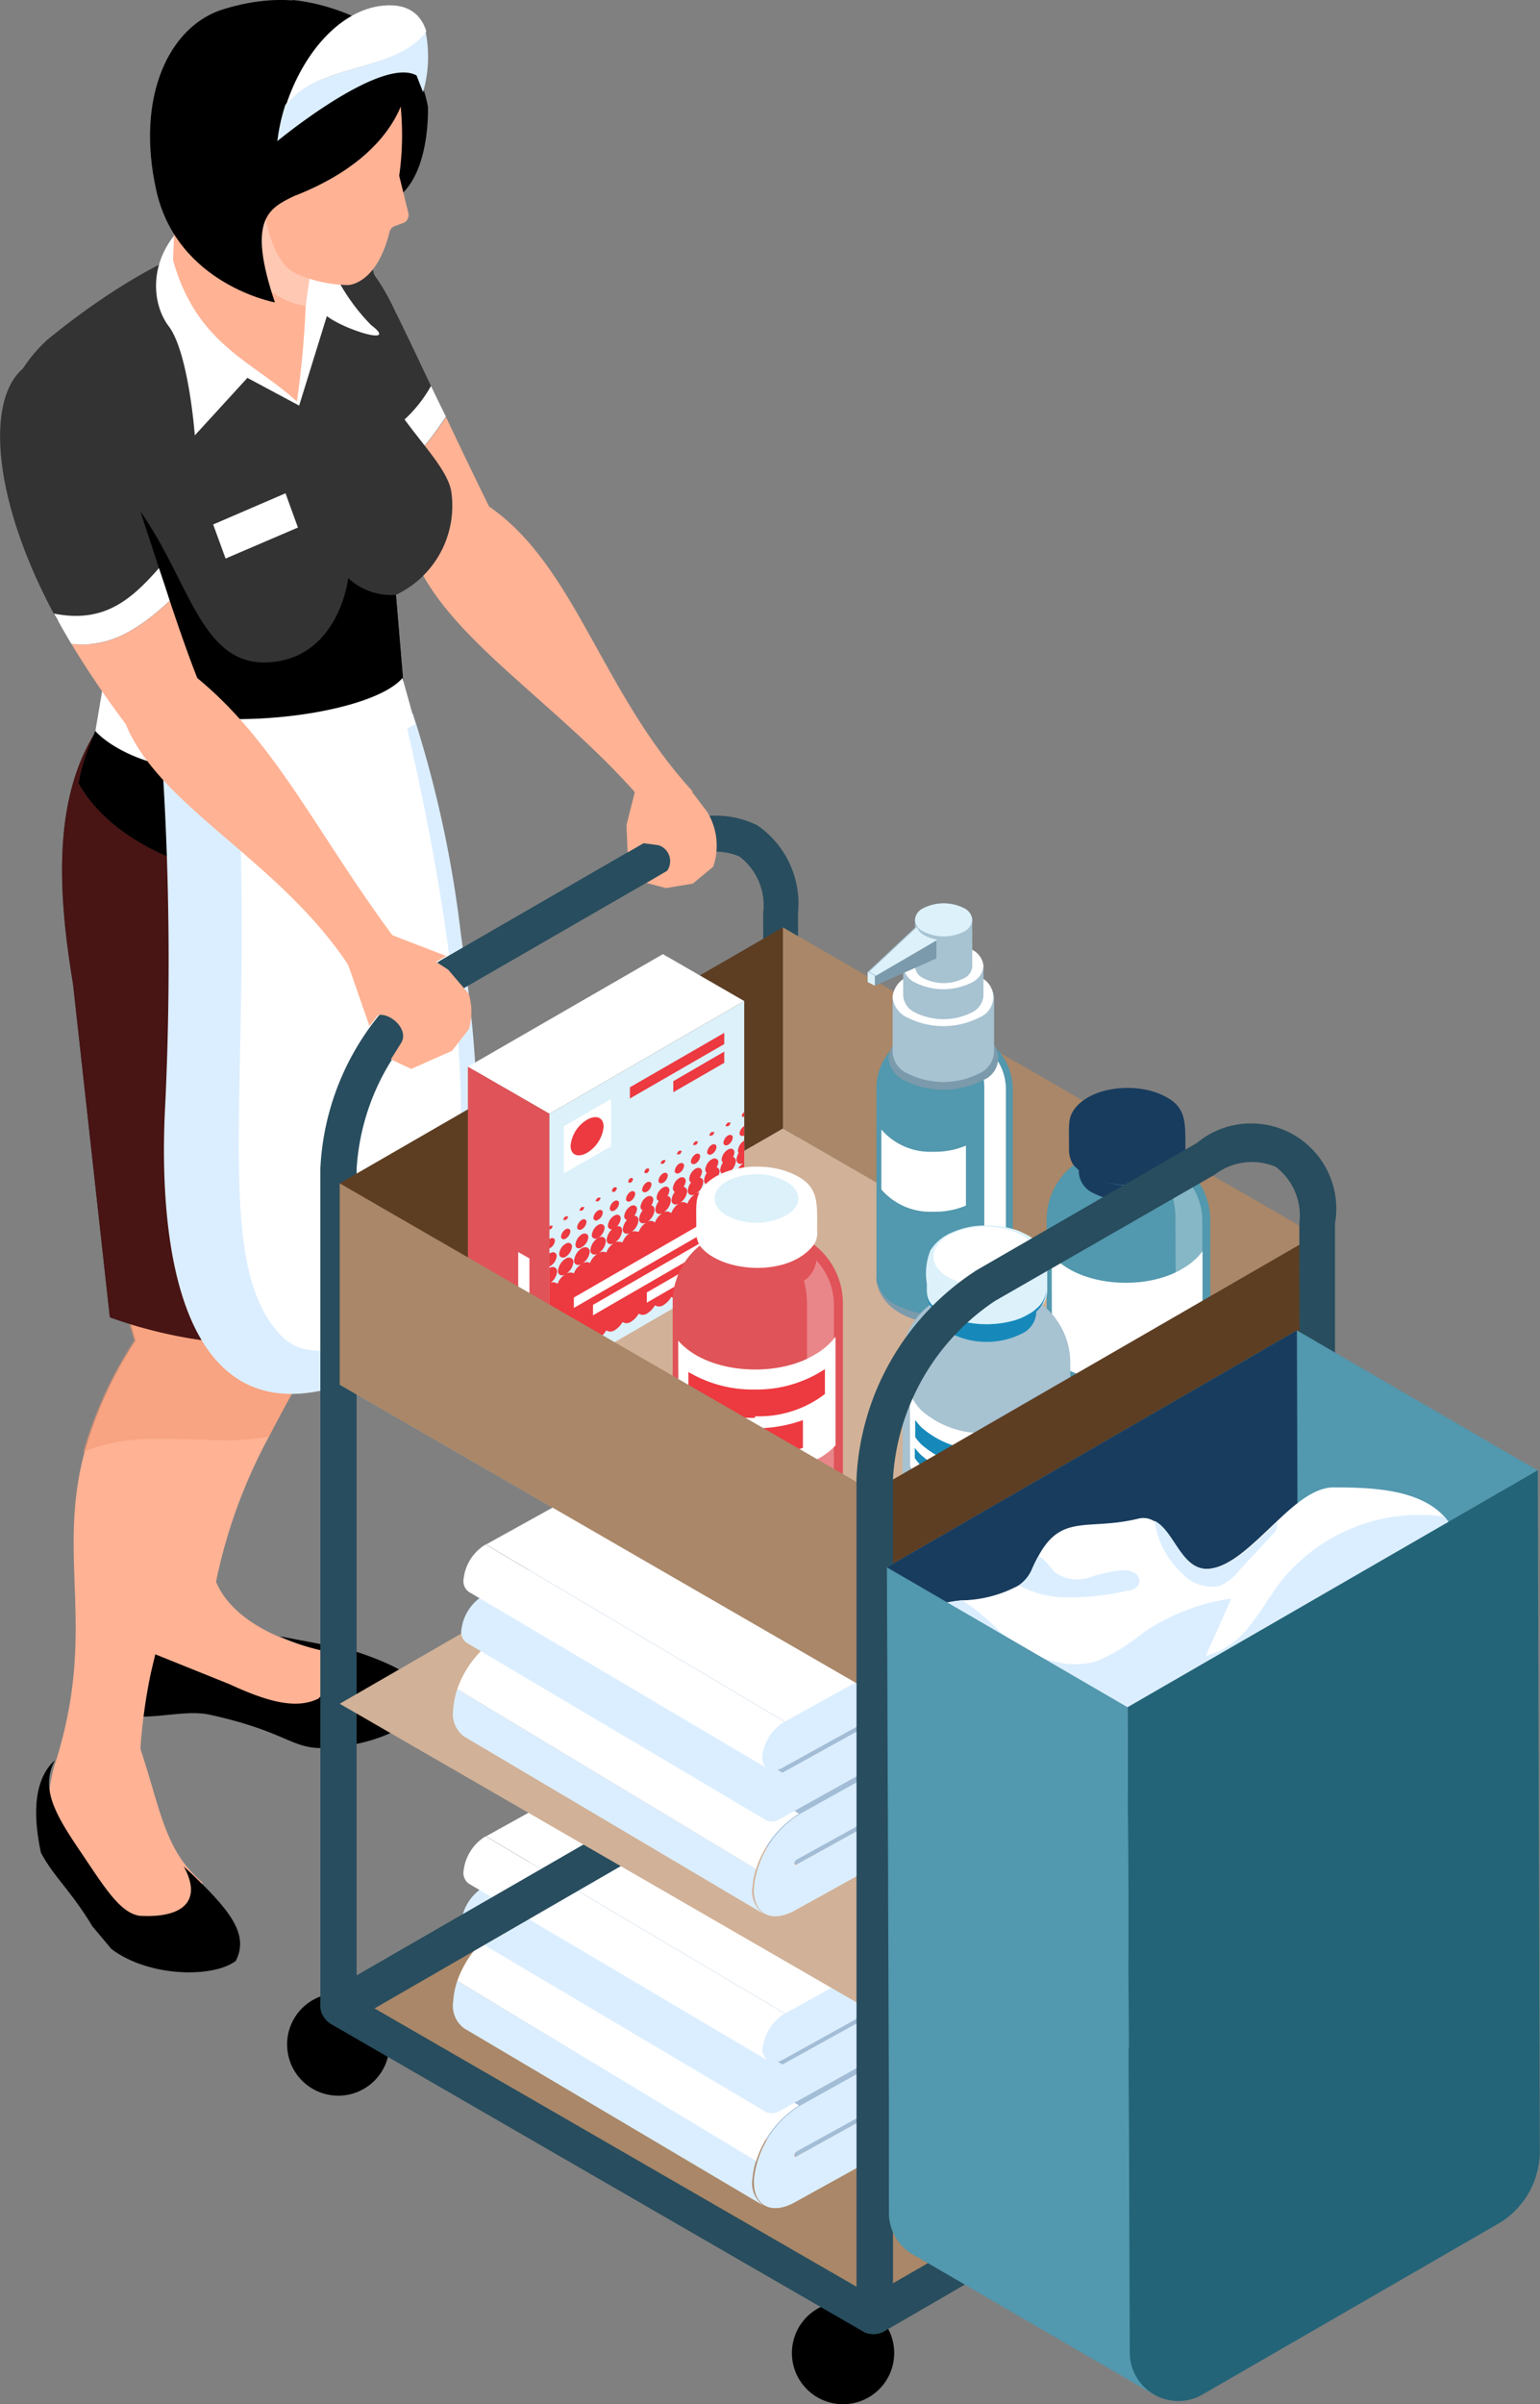 <svg xmlns="http://www.w3.org/2000/svg" xmlns:xlink="http://www.w3.org/1999/xlink" viewBox="0 0 75.57 117.89"><rect x="0" y="0" width="75.57" height="117.89" fill="#808080" stroke="none"/><defs><style>.cls-1{fill:#dcf1fa;}.cls-2{isolation:isolate;}.cls-3{fill:#333;}.cls-19,.cls-24,.cls-4{fill:#fff;}.cls-5{fill:#ffb294;}.cls-6{fill:#f2946f;}.cls-6,.cls-7,.cls-8{mix-blend-mode:multiply;}.cls-6,.cls-7{opacity:0.5;}.cls-7{fill:#912828;}.cls-8{fill:#ffc8b3;}.cls-9{fill:#dbeeff;}.cls-10{fill:#a98768;}.cls-11{fill:#a3bdd6;}.cls-12{fill:#284d5e;}.cls-13{fill:#5d3e23;}.cls-14{fill:#d1b197;}.cls-15{fill:#e05358;}.cls-16{clip-path:url(#clip-path);}.cls-17{fill:#ed3940;}.cls-18{fill:#5298ae;}.cls-19,.cls-24{mix-blend-mode:screen;}.cls-20{fill:#7b9aab;}.cls-21{fill:#1689ba;}.cls-22{fill:#666;}.cls-23{fill:#a7c2d1;}.cls-24{opacity:0.3;}.cls-25{fill:#183c5e;}.cls-26{fill:#236478;}</style><clipPath id="clip-path"><polygon class="cls-1" points="26.96 67.67 36.52 62.14 36.52 49.09 26.96 54.62 26.96 67.67"/></clipPath></defs><g class="cls-2"><g id="Слой_2" data-name="Слой 2"><g id="Layer_1" data-name="Layer 1"><path class="cls-3" d="M21.15,18.93c-.66-1.39-1.27-2.69-1.8-3.75-1.58-3.46-5-5.78-6.43-3.22-1.25,1.53-.13,5.41,3.22,10.33A6.67,6.67,0,0,0,21.15,18.93Z"/><path class="cls-4" d="M21.15,18.93a6.67,6.67,0,0,1-5,3.36l.8,1.14c2.51.4,3.76-1.26,4.93-3Q21.51,19.68,21.15,18.93Z"/><path class="cls-5" d="M24,24.84c-.7-1.42-1.42-2.92-2.11-4.38-1.17,1.71-2.42,3.37-4.93,3,1,1.43,2.26,2.93,3.66,4.49,2,3.92,7.55,7.11,11.47,12,.68-.74.55-.69,1.9-1.14C29.51,33.94,28.23,27.75,24,24.84Z"/><path class="cls-5" d="M13.2,70.45a25.82,25.82,0,0,0-2.6,7.12c.72,1.7,2.78,2.82,5.21,3.37,1.49.4,1.26,1.54.88,2.76L13,84,9.39,82l-2.12.12-1.36.08c-1.23-1.35-.7-2.84.41-4.38.84-1.61.9-4.23,1.1-7.21a25.27,25.27,0,0,1,2.23-9.81,11.4,11.4,0,0,1,.6-1.08l4-.2,5-.26c-.7,1.46-1.42,2.83-2.15,4.14C15.73,65.91,14.35,68.2,13.2,70.45Z"/><path d="M6,78.26a4.28,4.28,0,0,0-1.06,5.09c1.23,1.57,3.65.36,5.36.74,3.93.86,4,1.76,5.84,1.62,3-.22,4.92-1.6,4.71-2.58-.17-.8-1.51-1.55-3.67-2.23l-3.46-.66a10,10,0,0,0,2.09.7c1.11.65.76,1.41-.19,2.36-1.1.54-2.52.14-4.36-.71L7.31,81A2.29,2.29,0,0,1,6,78.26Z"/><path class="cls-5" d="M16,39.76c.43,4.92-.41,12.91-1.71,19.72-.07.33-.13.66-.2,1-.32,1.62-.67,3.15-1,4.55-.52,1.69-1.26,3.59-2,5.61a70.44,70.44,0,0,0-3.7,11.46,27.25,27.25,0,0,0-.5,3.66c1,3,1.19,5,3.05,6.56l-1,2.76a26.93,26.93,0,0,1-3.58-.87c-.06-.19-2.79-4-2.79-4a7.1,7.1,0,0,1,.19-3.9c2-6.44,0-9.92,1.39-15.11a19.68,19.68,0,0,1,2.5-5.46c-.33-1.11-.6-2.13-.82-3.09C4.38,56.6,5,52.84,3.54,42.8,5.42,36,18.21,37.75,16,39.76Z"/><path class="cls-6" d="M17.13,63.36c-1.4,2.55-2.78,4.84-3.93,7.09a11.91,11.91,0,0,1-2.23.17c-1.07,0-2.15-.07-3.23-.06H7.42a9.18,9.18,0,0,0-3.34.64,19.68,19.68,0,0,1,2.5-5.46c-.33-1.11-.6-2.13-.82-3.09a12,12,0,0,1,3.89-1.9,11.42,11.42,0,0,1,2.08-.41,6.93,6.93,0,0,1,2.32.11,4.07,4.07,0,0,1,1.46.64A4.81,4.81,0,0,1,17.13,63.36Z"/><path d="M2.69,86.32c-1.17,1.06-1,3.06-.68,4.54.63,1.18,1.49,1.88,2.52,3.6l.94,1.12c1.85,1.39,5,1.42,6.1.58.67-1.31-.26-2.51-2.55-4.63.91,1.66,0,2.54-2.16,2.42-1-.14-1.78-1.48-3-3.28S2,87.66,2.69,86.32Z"/><path d="M21.5,59.11c-1.16,3.25-3,5.24-5.44,6.17a10.79,10.79,0,0,1-4.22.63A22.75,22.75,0,0,1,5.39,64.6L3.58,48.23c-.82-4.9-.9-9.32,1.24-12.54a9.11,9.11,0,0,1,.88-1.11l12.62-1.84C21.94,35.32,22.67,48,21.5,59.11Z"/><path class="cls-7" d="M16.06,65.28l-4.22.63A22.75,22.75,0,0,1,5.39,64.6L3.58,48.23c-.82-4.9-.9-9.32,1.24-12.54l14.8,3C17.51,49.23,4.91,56.61,16.06,65.28Z"/><path class="cls-3" d="M19.43,29.17l.64,7.6c-1,9.06-13.3,6.92-16.21,1.64.45-2.65,2-3.62.85-6.17C3.11,28.73,2,25.91,2,25.91c-.36-.9-.69-1.72-.94-2.47-.94-2.74-1-4.65,1.25-6.77,4.3-3.5,8.78-5.83,13.61-5.85,1.94-.67,3,3.27,2.61,6.24-.36,2.67,3.36,5.24,3.62,7.08A4.83,4.83,0,0,1,19.43,29.17Z"/><path class="cls-4" d="M14.68,19.89l-2.54-1.36L9.56,21.35S9.26,17.3,8.28,16s-1-3.84,1.39-5.48,6.05,1,6.05,1a9.73,9.73,0,0,0,2.49,4.42c1.4,1.06-1.28.25-2.17-.44Z"/><path d="M20.07,36.77c-1,9.06-13.3,6.92-16.21,1.64.45-2.65,2-3.62.85-6.17C3.11,28.73,2,25.91,2,25.91c-.36-.9-.69-1.72-.94-2.47.16-1.36.3-2.39.71-2.26,7.9,2.66,6.49,12.19,11.92,11.24,3-.53,3.4-4.07,3.4-4.07a3.08,3.08,0,0,0,2.34.82Z"/><path class="cls-5" d="M15.66,11.18a2,2,0,0,1-.05.26A35.3,35.3,0,0,0,15,15a45.93,45.93,0,0,1-.43,4.69c-2.19-2-4.92-2.78-6.08-6.94l.24-5.79,6.62,3.82Z"/><path class="cls-8" d="M15.61,11.44A35.3,35.3,0,0,0,15,15c-3.24-.44-4.5-5.28-4.47-5.34Z"/><path d="M14.35,0S20.13.42,21,5.24c0,0,.18,4.42-2.45,4.83S14.35,0,14.35,0Z"/><path class="cls-5" d="M12.88,9.54s.18,3.33,1.75,3.92a6.57,6.57,0,0,0,2.44.52s1.41,0,2.05-2.62a.41.41,0,0,1,.24-.27l.42-.15a.42.42,0,0,0,.26-.49l-.45-1.83A14.36,14.36,0,0,0,19.49,4c-.85-2.71-7.4-4.8-9.76-.89s.14,6.56.14,6.56Z"/><path d="M20,3.8s.1,3.61-5.58,5.82c-1.23.6-2.31,1.12-.93,5.21,0,0-4.79-.88-5.82-5.49s.64-8.08,3.3-8.89C17.52-1.56,20,3.8,20,3.8Z"/><polygon class="cls-4" points="14.62 25.87 11.07 27.39 10.46 25.72 14.01 24.19 14.62 25.87"/><path class="cls-9" d="M7.92,36.78a150.3,150.3,0,0,1,.2,17.14C8,56.29,7,72.44,18.17,67.38c7.33-3.31,5-17.45,4.44-21.62A56.23,56.23,0,0,0,20.26,35Z"/><path class="cls-4" d="M13.79,65.49c-3.53-3.65-1.28-12.64-2.15-28.34l8.29-1.64c1.73,7.41,5.65,26.8-1.24,29.91C17.07,66.16,15,66.78,13.79,65.49Z"/><path class="cls-4" d="M4.68,35.85s2.66,3.23,10.7,1.49a15.31,15.31,0,0,0,5-1.83l-.63-2.26c-1.81,2.11-12,3.11-14.67.24Z"/><path class="cls-9" d="M14,5.15a9.46,9.46,0,0,0-.39,1.77s5.07-4.19,6.83-3.22l.32.82a6.31,6.31,0,0,0,.12-3C19.36,3.62,15.6,3.07,14,5.15Z"/><path d="M38.86,115.38a2.51,2.51,0,1,0,2.51-2.5A2.51,2.51,0,0,0,38.86,115.38Z"/><path d="M14.09,100.26a2.51,2.51,0,1,0,2.51-2.51A2.5,2.5,0,0,0,14.09,100.26Z"/><polygon class="cls-10" points="64.57 101.03 38.42 85.93 16.67 98.49 42.82 113.58 64.57 101.03"/><g class="cls-2"><path class="cls-11" d="M35.6,91.17l14.69,8.7a.72.72,0,0,0-.71.07l-14.69-8.7A.72.72,0,0,1,35.6,91.17Z"/><path class="cls-11" d="M35.72,88.67l14.7,8.7a.72.72,0,0,0-.71.07L35,88.74A.72.72,0,0,1,35.72,88.67Z"/><polygon class="cls-11" points="39.09 105.75 24.39 97.05 34.89 91.24 49.58 99.94 39.09 105.75"/><path class="cls-5" d="M39,105.76l-14.7-8.7a.08.08,0,0,0,.08,0l14.69,8.7A.06.06,0,0,1,39,105.76Z"/><polygon class="cls-11" points="39.21 103.25 24.52 94.55 35.01 88.74 49.71 97.44 39.21 103.25"/><path class="cls-4" d="M39.21,103.25l-14.69-8.7a5,5,0,0,0-2.08,2.59L37.1,106A5,5,0,0,1,39.21,103.25Z"/><path class="cls-9" d="M36.93,106.82a3.77,3.77,0,0,1,.17-.85L22.44,97.14a3.9,3.9,0,0,0-.2,1,1.37,1.37,0,0,0,.54,1.33l14.7,8.7A1.35,1.35,0,0,1,36.93,106.82Z"/><path class="cls-9" d="M49.71,97.44c.56-.31,1-.06,1,.56a2.27,2.27,0,0,1-1.08,1.69L39.1,105.5a.25.25,0,0,0-.12.19c0,.07,0,.09.1.06l10.5-5.81c.57-.31,1-.06,1,.56a2.33,2.33,0,0,1-1.08,1.69L39,108c-1.19.66-2.1.13-2-1.18a4.85,4.85,0,0,1,2.28-3.57Z"/></g><g class="cls-2"><path class="cls-11" d="M34.31,86.48,49,95.18a.08.08,0,0,1,0,.07.25.25,0,0,1-.12.19l-14.69-8.7a.3.3,0,0,0,.12-.19A.08.08,0,0,0,34.31,86.48Z"/><path class="cls-4" d="M35.84,84.1l14.7,8.7a1.51,1.51,0,0,0-1.5.14l-14.7-8.7A1.51,1.51,0,0,1,35.84,84.1Z"/><polygon class="cls-11" points="38.41 101.25 23.72 92.55 34.22 86.74 48.91 95.44 38.41 101.25"/><path class="cls-9" d="M37.59,103.57,22.9,94.87a.63.63,0,0,1-.26-.63,2.3,2.3,0,0,1,1.08-1.69l14.69,8.7a2.33,2.33,0,0,0-1.08,1.69A.66.66,0,0,0,37.59,103.57Z"/><polygon class="cls-4" points="38.54 98.75 23.85 90.05 34.34 84.24 49.04 92.94 38.54 98.75"/><path class="cls-4" d="M37.72,101.07,23,92.37a.65.65,0,0,1-.25-.63,2.27,2.27,0,0,1,1.08-1.69l14.69,8.7a2.3,2.3,0,0,0-1.08,1.69A.64.64,0,0,0,37.72,101.07Z"/><path class="cls-9" d="M49,92.94c1.19-.66,2.1-.13,2,1.18a4.87,4.87,0,0,1-2.28,3.57L38.3,103.5c-.56.31-1,.06-1-.56a2.33,2.33,0,0,1,1.08-1.69l10.5-5.81a.25.25,0,0,0,.12-.19c0-.07,0-.09-.1-.06L38.43,101c-.57.31-1,.06-1-.56a2.3,2.3,0,0,1,1.08-1.69Z"/></g><path class="cls-12" d="M42.38,114.35,16.23,99.25a.89.89,0,0,1-.44-.76.87.87,0,0,1,.44-.76L38,85.17a.87.87,0,0,1,.88,0L65,100.27a.87.87,0,0,1,.44.76.89.89,0,0,1-.44.76L43.26,114.35a.93.93,0,0,1-.88,0Zm-4-27.41-20,11.55,24.4,14.08,20-11.54Z"/><path class="cls-12" d="M16.16,99.15a.87.87,0,0,1-.44-.76V57.32a12.85,12.85,0,0,1,5.91-10.23l10.79-6.23a4.65,4.65,0,0,1,4.74-.39,4.66,4.66,0,0,1,2,4.3V85.85a.87.87,0,0,1-.44.76L17,99.15a.88.88,0,0,1-.44.12A.86.86,0,0,1,16.16,99.15ZM37.45,44.77A3,3,0,0,0,36.28,42a3,3,0,0,0-3,.39L22.5,48.61a11.31,11.31,0,0,0-5,8.71V96.87l20-11.53Z"/><polygon class="cls-10" points="38.42 45.48 38.42 55.34 64.57 70.44 64.57 60.57 38.42 45.48"/><polygon class="cls-13" points="38.42 45.48 38.42 55.34 16.67 67.9 16.67 58.03 38.42 45.48"/><polygon class="cls-14" points="64.57 70.44 38.42 55.34 16.67 67.9 42.82 83 64.57 70.44"/><polygon class="cls-4" points="36.52 49.09 32.53 46.79 22.96 52.31 26.96 54.62 36.52 49.09"/><polygon class="cls-15" points="22.96 65.36 26.96 67.67 26.96 54.62 22.96 52.31 22.96 65.36"/><polygon class="cls-4" points="25.43 61.4 25.43 66.03 25.98 66.35 25.98 61.71 25.43 61.4"/><polygon class="cls-4" points="24.51 63 24.51 65.5 25.06 65.81 25.06 63.31 24.51 63"/><polygon class="cls-1" points="26.96 67.67 36.52 62.14 36.52 49.09 26.96 54.62 26.96 67.67"/><g class="cls-16"><path class="cls-17" d="M36.52,54.77c-.06,0-.12,0-.12-.05a.25.25,0,0,1,.12-.18c.07,0,.12,0,.12.05A.22.22,0,0,1,36.52,54.77Z"/><path class="cls-17" d="M35.73,55.23c-.07,0-.12,0-.12,0a.22.22,0,0,1,.12-.18c.06,0,.12,0,.12,0A.25.25,0,0,1,35.73,55.23Z"/><path class="cls-17" d="M34.93,55.69c-.07,0-.12,0-.12,0a.22.22,0,0,1,.12-.18c.07,0,.12,0,.12,0A.22.22,0,0,1,34.93,55.69Z"/><path class="cls-17" d="M34.13,56.15c-.06,0-.12,0-.12,0a.25.25,0,0,1,.12-.18c.07,0,.12,0,.12,0A.22.22,0,0,1,34.13,56.15Z"/><path class="cls-17" d="M33.34,56.61c-.07,0-.12,0-.12,0a.22.22,0,0,1,.12-.18c.06,0,.11,0,.11,0A.23.23,0,0,1,33.34,56.61Z"/><path class="cls-17" d="M32.54,57.07c-.07,0-.12,0-.12,0a.22.22,0,0,1,.12-.18c.06,0,.12,0,.12,0A.25.25,0,0,1,32.54,57.07Z"/><path class="cls-17" d="M31.74,57.53c-.06,0-.12,0-.12-.05a.25.25,0,0,1,.12-.18c.07,0,.12,0,.12.05A.22.22,0,0,1,31.74,57.53Z"/><path class="cls-17" d="M30.94,58c-.06,0-.11,0-.11-.05a.23.23,0,0,1,.11-.18c.07,0,.12,0,.12.05A.22.22,0,0,1,30.94,58Z"/><path class="cls-17" d="M30.15,58.45c-.07,0-.12,0-.12-.05a.22.22,0,0,1,.12-.18c.06,0,.12,0,.12.05A.25.25,0,0,1,30.15,58.45Z"/><path class="cls-17" d="M29.35,58.91c-.06,0-.12,0-.12,0a.25.25,0,0,1,.12-.18c.07,0,.12,0,.12,0A.22.22,0,0,1,29.35,58.91Z"/><path class="cls-17" d="M28.55,59.37c-.06,0-.11,0-.11,0a.23.23,0,0,1,.11-.18c.07,0,.12,0,.12,0A.22.22,0,0,1,28.55,59.37Z"/><path class="cls-17" d="M27.76,59.83c-.07,0-.12,0-.12,0a.22.22,0,0,1,.12-.18c.06,0,.12,0,.12,0A.25.25,0,0,1,27.76,59.83Z"/><path class="cls-17" d="M27,60.29c-.07,0-.12,0-.12,0a.22.22,0,0,1,.12-.18c.07,0,.12,0,.12,0A.22.22,0,0,1,27,60.29Z"/><path class="cls-17" d="M36.52,55.68c-.12.07-.23,0-.23-.1a.5.5,0,0,1,.23-.36c.13-.07.23,0,.23.1A.46.46,0,0,1,36.52,55.68Z"/><path class="cls-17" d="M35.73,56.14c-.13.07-.23,0-.23-.1a.47.47,0,0,1,.23-.36c.12-.07.23,0,.23.1A.48.48,0,0,1,35.73,56.14Z"/><path class="cls-17" d="M34.93,56.6c-.13.07-.23,0-.23-.1a.49.49,0,0,1,.23-.36c.13-.07.23,0,.23.1A.46.46,0,0,1,34.93,56.6Z"/><path class="cls-17" d="M34.13,57.06c-.12.07-.23,0-.23-.1a.52.52,0,0,1,.23-.36c.13-.07.23,0,.23.1A.46.46,0,0,1,34.13,57.06Z"/><path class="cls-17" d="M33.34,57.52c-.13.07-.23,0-.23-.1a.49.49,0,0,1,.23-.36c.12-.07.23,0,.23.1A.48.48,0,0,1,33.34,57.52Z"/><path class="cls-17" d="M32.54,58c-.13.07-.23,0-.23-.1a.49.49,0,0,1,.23-.36c.13-.07.23,0,.23.1A.46.46,0,0,1,32.54,58Z"/><path class="cls-17" d="M31.74,58.44c-.13.07-.23,0-.23-.1a.49.49,0,0,1,.23-.36c.13-.07.23,0,.23.1A.46.46,0,0,1,31.74,58.44Z"/><path class="cls-17" d="M30.94,58.9c-.12.07-.22,0-.22-.1a.5.5,0,0,1,.22-.36c.13-.07.23,0,.23.1A.46.46,0,0,1,30.94,58.9Z"/><path class="cls-17" d="M30.15,59.36c-.13.08-.23,0-.23-.1a.49.49,0,0,1,.23-.36c.13-.07.23,0,.23.1A.46.46,0,0,1,30.15,59.36Z"/><path class="cls-17" d="M29.35,59.82c-.13.08-.23,0-.23-.1a.49.49,0,0,1,.23-.36c.13-.07.23,0,.23.1A.46.46,0,0,1,29.35,59.82Z"/><path class="cls-17" d="M28.55,60.28c-.12.08-.23,0-.23-.1a.52.52,0,0,1,.23-.36c.13-.07.23,0,.23.1A.46.46,0,0,1,28.55,60.28Z"/><path class="cls-17" d="M27.76,60.74c-.13.08-.23,0-.23-.1a.49.49,0,0,1,.23-.36c.12-.07.23,0,.23.1A.48.48,0,0,1,27.76,60.74Z"/><path class="cls-17" d="M27,61.2c-.13.08-.23,0-.23-.1a.49.49,0,0,1,.23-.36c.13-.07.23,0,.23.1A.46.46,0,0,1,27,61.2Z"/><path class="cls-17" d="M36.52,56.56c-.17.11-.31,0-.31-.13a.67.67,0,0,1,.31-.5c.18-.1.32,0,.32.14A.64.64,0,0,1,36.52,56.56Z"/><path class="cls-17" d="M35.73,57c-.18.11-.32,0-.32-.13a.65.65,0,0,1,.32-.5c.17-.1.31,0,.31.14A.65.65,0,0,1,35.73,57Z"/><path class="cls-17" d="M34.93,57.48c-.18.11-.32.05-.32-.13a.65.65,0,0,1,.32-.5c.17-.1.32,0,.32.14A.66.66,0,0,1,34.93,57.48Z"/><path class="cls-17" d="M34.13,57.94c-.17.11-.31.05-.31-.13a.67.67,0,0,1,.31-.5c.18-.1.32,0,.32.14A.64.64,0,0,1,34.13,57.94Z"/><path class="cls-17" d="M33.34,58.4c-.18.11-.32.05-.32-.13a.65.65,0,0,1,.32-.5c.17-.1.31,0,.31.14A.65.65,0,0,1,33.34,58.4Z"/><path class="cls-17" d="M32.54,58.86c-.18.11-.32,0-.32-.13a.65.65,0,0,1,.32-.5c.17-.1.31,0,.31.14A.65.65,0,0,1,32.54,58.86Z"/><path class="cls-17" d="M31.74,59.32c-.17.11-.31,0-.31-.13a.67.67,0,0,1,.31-.5c.18-.1.32,0,.32.14A.64.64,0,0,1,31.74,59.32Z"/><path class="cls-17" d="M30.94,59.78c-.17.11-.31,0-.31-.13a.67.67,0,0,1,.31-.5c.18-.1.32,0,.32.14A.64.64,0,0,1,30.94,59.78Z"/><path class="cls-17" d="M30.15,60.24c-.18.11-.32,0-.32-.13a.65.65,0,0,1,.32-.5c.17-.1.31,0,.31.14A.65.65,0,0,1,30.15,60.24Z"/><path class="cls-17" d="M29.35,60.7c-.17.11-.31,0-.31-.13a.67.67,0,0,1,.31-.5c.18-.1.32,0,.32.14A.64.64,0,0,1,29.35,60.7Z"/><path class="cls-17" d="M28.55,61.16c-.17.11-.31.05-.31-.13a.67.67,0,0,1,.31-.5c.18-.1.32,0,.32.14A.64.64,0,0,1,28.55,61.16Z"/><path class="cls-17" d="M27.76,61.63c-.18.1-.32,0-.32-.14a.65.65,0,0,1,.32-.5c.17-.1.31,0,.31.14A.69.69,0,0,1,27.76,61.63Z"/><path class="cls-17" d="M27,62.09c-.17.1-.32,0-.32-.14a.68.68,0,0,1,.32-.5c.18-.1.32,0,.32.14A.67.67,0,0,1,27,62.09Z"/><path class="cls-17" d="M26.61,67.15a.28.28,0,0,1-.18-.29.92.92,0,0,1,.2-.52.28.28,0,0,1-.18-.29,1,1,0,0,1,.2-.53.26.26,0,0,1-.18-.28.93.93,0,0,1,.22-.54.24.24,0,0,1-.2-.27.87.87,0,0,1,.27-.57c-.14,0-.23-.08-.23-.25a.87.87,0,0,1,.38-.64c-.18.08-.33,0-.33-.18a.82.82,0,0,1,.38-.61c.21-.12.38,0,.38.17a.79.79,0,0,1-.33.56c.15-.07.29,0,.35.05a.91.91,0,0,1,.35-.45c-.19.08-.33,0-.33-.18a.82.82,0,0,1,.38-.61c.21-.12.38,0,.38.17a.77.77,0,0,1-.34.56c.16-.07.3-.05.36,0a.91.91,0,0,1,.35-.45c-.19.08-.34,0-.34-.18a.82.82,0,0,1,.38-.61c.22-.12.39,0,.39.17a.77.77,0,0,1-.34.56c.16-.07.29-.05.35,0a.93.93,0,0,1,.36-.45c-.19.08-.34,0-.34-.18a.82.82,0,0,1,.38-.61c.21-.12.38,0,.38.17a.76.76,0,0,1-.33.56c.16-.07.29-.05.35,0a.91.91,0,0,1,.35-.45c-.19.08-.33,0-.33-.18a.82.82,0,0,1,.38-.61c.21-.12.38-.05.38.16a.77.77,0,0,1-.34.57c.16-.07.3,0,.36,0a.91.91,0,0,1,.35-.45c-.19.08-.34,0-.34-.18a.82.82,0,0,1,.38-.61c.22-.12.39-.05.39.16a.77.77,0,0,1-.34.57c.16-.07.29,0,.35,0a.93.93,0,0,1,.36-.45c-.19.08-.34,0-.34-.18a.82.82,0,0,1,.38-.61c.21-.12.38-.05.38.16a.76.76,0,0,1-.33.57c.16-.07.29,0,.35.05a.91.91,0,0,1,.35-.45c-.19.08-.33,0-.33-.18a.82.82,0,0,1,.38-.61c.21-.12.38-.05.38.16a.77.77,0,0,1-.34.57c.16-.07.3,0,.36.05a1,1,0,0,1,.35-.46c-.19.09-.34,0-.34-.17a.81.81,0,0,1,.39-.61c.21-.12.38,0,.38.16a.77.77,0,0,1-.34.57c.16-.07.29,0,.35.05a1,1,0,0,1,.36-.46c-.19.09-.34,0-.34-.17a.79.79,0,0,1,.38-.61c.21-.12.38,0,.38.16a.76.76,0,0,1-.33.57c.16-.07.29-.05.35,0a1.05,1.05,0,0,1,.35-.46c-.18.09-.33,0-.33-.17a.79.79,0,0,1,.38-.61c.21-.12.38,0,.38.16a.79.79,0,0,1-.33.57c.15-.07.29-.05.35,0a1,1,0,0,1,.35-.46c-.19.09-.34,0-.34-.17a.8.8,0,0,1,.39-.61c.21-.12.38,0,.38.16a.77.77,0,0,1-.34.57c.16-.07.29-.05.35,0a1,1,0,0,1,.36-.46c-.19.09-.34,0-.34-.17a.79.79,0,0,1,.38-.61c.21-.12.39,0,.39.16a.77.77,0,0,1-.34.57c.22-.1.39,0,.39.2a.85.85,0,0,1-.23.51c.15,0,.26.08.26.27a.89.89,0,0,1-.2.5.25.25,0,0,1,.23.28.89.89,0,0,1-.19.49.27.27,0,0,1,.21.3.92.92,0,0,1-.18.49.27.27,0,0,1,.19.29.93.93,0,0,1-.18.5c.12,0,.19.13.19.3a1.11,1.11,0,0,1-.54.84.38.38,0,0,1-.4,0,1,1,0,0,1-.39.41.38.38,0,0,1-.4,0,1.12,1.12,0,0,1-.4.41.38.38,0,0,1-.4,0,1.12,1.12,0,0,1-.4.41.38.38,0,0,1-.4,0,1.1,1.1,0,0,1-.39.41.38.38,0,0,1-.4,0,1.12,1.12,0,0,1-.4.41.38.38,0,0,1-.4,0,1.12,1.12,0,0,1-.4.41.38.38,0,0,1-.4,0,1.05,1.05,0,0,1-.4.41.36.36,0,0,1-.39,0,1.12,1.12,0,0,1-.4.41.38.38,0,0,1-.4,0,1.12,1.12,0,0,1-.4.41.38.38,0,0,1-.4,0,1.12,1.12,0,0,1-.4.41.36.36,0,0,1-.39.05,1.12,1.12,0,0,1-.4.41.38.38,0,0,1-.4,0,1.12,1.12,0,0,1-.4.41c-.3.18-.54.07-.54-.22A1,1,0,0,1,26.61,67.15Z"/></g><polygon class="cls-17" points="30.91 53.87 35.54 51.2 35.54 50.65 30.91 53.32 30.91 53.87"/><polygon class="cls-17" points="33.04 53.56 35.54 52.12 35.54 51.57 33.04 53.02 33.04 53.56"/><polygon class="cls-4" points="27.67 57.54 29.99 56.21 29.99 53.89 27.67 55.23 27.67 57.54"/><path class="cls-17" d="M28,56.19c0,.45.36.6.81.34a1.68,1.68,0,0,0,.81-1.28c0-.45-.36-.6-.81-.34A1.66,1.66,0,0,0,28,56.19Z"/><polygon class="cls-4" points="28.16 64.14 35.54 59.88 35.54 59.37 28.16 63.63 28.16 64.14"/><polygon class="cls-4" points="29.1 64.5 35.54 60.78 35.54 60.28 29.1 63.99 29.1 64.5"/><polygon class="cls-4" points="31.74 63.88 35.54 61.69 35.54 61.19 31.74 63.38 31.74 63.88"/><path class="cls-18" d="M49.69,62.56A1.87,1.87,0,0,1,49,64a2,2,0,0,1-.45.33,4.42,4.42,0,0,1-2.4.56,3.86,3.86,0,0,1-2.56-1,2,2,0,0,1-.48-.72,2,2,0,0,1-.1-.35,2.46,2.46,0,0,1,0-.28V60.94c0-2.53,0-5.47,0-6.78v-.78a2.77,2.77,0,0,1,1.11-2.25,6.85,6.85,0,0,1,4.45,0,2.89,2.89,0,0,1,1.13,2.26v9.19Z"/><path class="cls-19" d="M48.3,53.37a3.48,3.48,0,0,0-.11-.88,1.12,1.12,0,0,0,.49-.83,2.6,2.6,0,0,1,.68,1.71v9.18a1.61,1.61,0,0,1-.57,1.21,2.78,2.78,0,0,1-.4.29l-.14.07a5.85,5.85,0,0,0,.05-.71Z"/><g class="cls-2"><path class="cls-20" d="M48.56,64.32a2,2,0,0,0,1.13-1.76,1.64,1.64,0,0,1-.94,1.35A5.22,5.22,0,0,1,44,64a1.68,1.68,0,0,1-1-1.39c.1,2.32,3.75,2.87,5.56,1.75Z"/></g><g class="cls-2"><path class="cls-21" d="M44.34,51.34v.14a1,1,0,0,0,.6.82,3.09,3.09,0,0,0,2.81,0,1,1,0,0,0,.56-.81v-.13a1.55,1.55,0,0,1-.28.2,2.56,2.56,0,0,1-.58.26,3.26,3.26,0,0,1-2.2,0,3.06,3.06,0,0,1-.58-.24A1.74,1.74,0,0,1,44.34,51.34Z"/></g><g class="cls-2"><path class="cls-22" d="M44,50.58a.55.55,0,0,0,0,.18A.52.52,0,0,1,44,50.58Z"/></g><path class="cls-4" d="M43.25,55.39a3.16,3.16,0,0,0,2.54,1.09,3.88,3.88,0,0,0,1.61-.3v2.94a3.88,3.88,0,0,1-1.61.3,3.16,3.16,0,0,1-2.54-1.09Z"/><path class="cls-20" d="M43.6,51.89a1.34,1.34,0,0,0,.79,1.1,4.24,4.24,0,0,0,3.8,0,1.16,1.16,0,0,0,0-2.2,4.24,4.24,0,0,0-3.8,0A1.33,1.33,0,0,0,43.6,51.89Z"/><path class="cls-23" d="M43.8,48.9v2.74a1.23,1.23,0,0,0,.73,1,3.9,3.9,0,0,0,3.52,0,1.23,1.23,0,0,0,.73-1V48.9a1.23,1.23,0,0,0-.73-1,3.9,3.9,0,0,0-3.52,0A1.23,1.23,0,0,0,43.8,48.9Z"/><path class="cls-4" d="M43.8,48.9a1.23,1.23,0,0,0,.73,1,3.9,3.9,0,0,0,3.52,0,1.07,1.07,0,0,0,0-2,3.9,3.9,0,0,0-3.52,0A1.23,1.23,0,0,0,43.8,48.9Z"/><path class="cls-23" d="M44.32,47.37v1.47a1,1,0,0,0,.58.81,3.11,3.11,0,0,0,2.79,0,1,1,0,0,0,.57-.81V47.37a1,1,0,0,0-.57-.8,3.05,3.05,0,0,0-2.79,0A1,1,0,0,0,44.32,47.37Z"/><path class="cls-4" d="M44.32,47.37a1,1,0,0,0,.58.81,3.11,3.11,0,0,0,2.79,0,1,1,0,0,0,.57-.81,1,1,0,0,0-.57-.8,3.05,3.05,0,0,0-2.79,0A1,1,0,0,0,44.32,47.37Z"/><path class="cls-23" d="M44.9,45.11V47.4a.68.68,0,0,0,.41.57,2.2,2.2,0,0,0,2,0,.69.69,0,0,0,.4-.57V45.11a.69.69,0,0,0-.4-.57,2.2,2.2,0,0,0-2,0A.68.68,0,0,0,44.9,45.11Z"/><path class="cls-1" d="M44.9,45.11a.69.69,0,0,0,.41.57,2.2,2.2,0,0,0,2,0,.7.7,0,0,0,.4-.57.69.69,0,0,0-.4-.57,2.2,2.2,0,0,0-2,0A.68.68,0,0,0,44.9,45.11Z"/><path class="cls-1" d="M43,48a.15.15,0,0,0,.07.1.43.43,0,0,0,.35,0,.13.13,0,0,0,.07-.1.1.1,0,0,0-.07-.1.36.36,0,0,0-.35,0A.12.12,0,0,0,43,48Z"/><polygon class="cls-20" points="45.95 46.09 45.95 47 42.93 48.34 42.93 47.84 45.95 46.09"/><polygon class="cls-23" points="44.93 45.46 44.93 46.37 42.58 48.16 42.58 47.66 44.93 45.46"/><path class="cls-1" d="M46,46.09c-.51-.11-.9-.3-1-.63l-2.35,2.2.35.18Z"/><polygon class="cls-1" points="42.93 48.34 42.93 47.84 42.58 47.66 42.58 48.16 42.93 48.34"/><path class="cls-15" d="M41.33,75.36a2.37,2.37,0,0,1-.85,1.79,2.9,2.9,0,0,1-.56.41,5.6,5.6,0,0,1-3,.7,4.84,4.84,0,0,1-3.19-1.19,2.91,2.91,0,0,1-.61-.91,3,3,0,0,1-.11-.43,2,2,0,0,1,0-.35v-1c0-.34,0-.7,0-1.06,0-3.16,0-6.82,0-8.46v-1a3.44,3.44,0,0,1,.21-1.2,3.52,3.52,0,0,1,1.18-1.62,8.58,8.58,0,0,1,5.55,0,3.63,3.63,0,0,1,1.41,2.81V75.36Z"/><path class="cls-24" d="M39.6,63.9a4.22,4.22,0,0,0-.15-1.09,1.39,1.39,0,0,0,.61-1,3.21,3.21,0,0,1,.86,2.13V75.36a2,2,0,0,1-.72,1.5,2.75,2.75,0,0,1-.5.36,1.29,1.29,0,0,1-.16.09c0-.39.06-.72.06-.89Z"/><g class="cls-2"><path class="cls-15" d="M39.92,77.56a2.54,2.54,0,0,0,1.41-2.2,2,2,0,0,1-1.18,1.69,6.49,6.49,0,0,1-5.9.06A2.09,2.09,0,0,1,33,75.38c.12,2.89,4.67,3.57,6.93,2.18Z"/></g><g class="cls-2"><path class="cls-15" d="M34.66,61.37v.18a1.24,1.24,0,0,0,.75,1,3.86,3.86,0,0,0,3.5,0,1.21,1.21,0,0,0,.7-1v-.17a2.45,2.45,0,0,1-.35.26,4,4,0,0,1-.73.32,4.09,4.09,0,0,1-2.74,0,3.62,3.62,0,0,1-.72-.3A1.86,1.86,0,0,1,34.66,61.37Z"/></g><g class="cls-2"><path class="cls-22" d="M34.17,60.43a1.79,1.79,0,0,0,0,.23A1.64,1.64,0,0,1,34.17,60.43Z"/></g><path class="cls-4" d="M33.28,65.74c1.41,1.64,4.82,1.85,6.72.68a3.35,3.35,0,0,0,1-.87v5.33a3.35,3.35,0,0,1-.75.6,6.88,6.88,0,0,1-6.25.07,3.27,3.27,0,0,1-.7-.52Z"/><path class="cls-17" d="M37.05,69.45a5.29,5.29,0,0,0,3.43-1.09V67.14a6.07,6.07,0,0,1-3.42,1,6.18,6.18,0,0,1-3.28-.86v1.25a5.38,5.38,0,0,0,3.27,1Z"/><path class="cls-17" d="M34.89,69.71a7.2,7.2,0,0,0,2.17.33,6.74,6.74,0,0,0,2.34-.4V71a6.81,6.81,0,0,1-4.51.07Z"/><path class="cls-4" d="M34.36,61.11a1.21,1.21,0,0,1-.19-.68c0-1.23-.06-1.57.18-2,.71-1.21,2.94-1.52,4.4-.93s1.35,1.38,1.35,2.89a1,1,0,0,1-.19.68C38.66,62.67,35.37,62.4,34.36,61.11Z"/><path class="cls-1" d="M38.56,57.93a3.19,3.19,0,0,0-2.9,0c-.8.47-.78,1.23,0,1.68a3.16,3.16,0,0,0,2.9,0C39.39,59.14,39.37,58.39,38.56,57.93Z"/><path class="cls-18" d="M59.35,70.79a2.24,2.24,0,0,1-.81,1.72,3.09,3.09,0,0,1-.54.4,5.4,5.4,0,0,1-2.88.67,4.66,4.66,0,0,1-3.07-1.15,2.65,2.65,0,0,1-.58-.87,1.45,1.45,0,0,1-.11-.42,1.76,1.76,0,0,1,0-.33v-.93c0-.33,0-.68,0-1,0-3,0-6.55,0-8.13v-.93a3.38,3.38,0,0,1,1.34-2.7,8.21,8.21,0,0,1,5.34,0,3.45,3.45,0,0,1,1.35,2.7v11Z"/><path class="cls-24" d="M57.68,59.77a3.92,3.92,0,0,0-.13-1.05,1.31,1.31,0,0,0,.58-1A3.09,3.09,0,0,1,59,59.77l0,11a1.91,1.91,0,0,1-.69,1.44,2.6,2.6,0,0,1-.48.35l-.16.08c0-.37.06-.68.06-.85Z"/><g class="cls-2"><path class="cls-25" d="M58,72.91a2.46,2.46,0,0,0,1.35-2.12,2,2,0,0,1-1.13,1.63,6.23,6.23,0,0,1-5.67,0,2,2,0,0,1-1.22-1.66c.12,2.78,4.49,3.44,6.67,2.1Z"/></g><g class="cls-2"><path class="cls-25" d="M52.94,57.34v.17a1.2,1.2,0,0,0,.72,1,3.71,3.71,0,0,0,3.37,0,1.18,1.18,0,0,0,.67-1v-.16a2.27,2.27,0,0,1-.34.24,3.17,3.17,0,0,1-.7.31,3.92,3.92,0,0,1-2.64,0,3,3,0,0,1-.69-.29A1.92,1.92,0,0,1,52.94,57.34Z"/></g><g class="cls-2"><path class="cls-22" d="M52.46,56.43a.78.78,0,0,0,0,.22A1.46,1.46,0,0,1,52.46,56.43Z"/></g><path class="cls-4" d="M51.61,61.54c1.36,1.58,4.64,1.78,6.46.65a3.2,3.2,0,0,0,.94-.83v5.12a2.9,2.9,0,0,1-.72.58,6.6,6.6,0,0,1-6,.06,3,3,0,0,1-.67-.49Z"/><path class="cls-25" d="M52.65,57.09a1.35,1.35,0,0,1-.19-.66c0-1.19-.05-1.51.17-1.9.69-1.17,2.84-1.47,4.24-.9s1.29,1.33,1.3,2.79a1,1,0,0,1-.18.65C56.78,58.58,53.62,58.33,52.65,57.09Z"/><path class="cls-25" d="M56.69,54a3.07,3.07,0,0,0-2.8,0c-.76.45-.74,1.17,0,1.61a3.1,3.1,0,0,0,2.8,0C57.49,55.19,57.47,54.47,56.69,54Z"/><path class="cls-1" d="M46.65,65.05l-1-1.14a1.33,1.33,0,0,1-.17-.63v-.34a3,3,0,0,1,.18-1.63,2.23,2.23,0,0,1,.94-.82,4,4,0,0,1,1.56-.39h.53a4.45,4.45,0,0,1,1.35.28l.29.14a2.21,2.21,0,0,1,.82.69,1.67,1.67,0,0,1,.24,1v1.05a1.34,1.34,0,0,1-.18.66l-1.08,1.12Z"/><path class="cls-23" d="M44.45,65.57A3.6,3.6,0,0,1,45.62,64a.08.08,0,0,1,0-.05l1,1.14h0l.26.27-.26-.27h3.43l-.08.08.08-.08h0l1.08-1.12a3.64,3.64,0,0,1,1.39,2.81l0,6.44A2.39,2.39,0,0,1,51.72,75a3.68,3.68,0,0,1-.56.41,5.65,5.65,0,0,1-3,.69A4.81,4.81,0,0,1,45,74.88a2.58,2.58,0,0,1-.6-.9,1.59,1.59,0,0,1-.11-.43,2,2,0,0,1,0-.34v-2c0-3.14,0-1.82,0-3.45v-1A3.47,3.47,0,0,1,44.45,65.57Z"/><g class="cls-2"><path class="cls-21" d="M51.16,75.38a2.58,2.58,0,0,0,1.41-2.2,2.06,2.06,0,0,1-1.18,1.69,6.49,6.49,0,0,1-5.87.06,2.09,2.09,0,0,1-1.26-1.72c.12,2.87,4.65,3.55,6.9,2.17Z"/></g><g class="cls-2"><path class="cls-21" d="M45.92,64.22v.17a1.24,1.24,0,0,0,.75,1,3.87,3.87,0,0,0,3.49,0,1.2,1.2,0,0,0,.69-1v-.17a1.57,1.57,0,0,1-.35.25,2.92,2.92,0,0,1-.72.32,4,4,0,0,1-2.73,0,3.39,3.39,0,0,1-.72-.3A2.14,2.14,0,0,1,45.92,64.22Z"/></g><g class="cls-2"><path class="cls-21" d="M45.46,63.55a1.55,1.55,0,0,0,.46.79,4.29,4.29,0,0,0,4.5.31,2.55,2.55,0,0,0,.43-.33,1.49,1.49,0,0,0,.49-1,1.32,1.32,0,0,1-.49.86,1.57,1.57,0,0,1-.35.25,2.92,2.92,0,0,1-.72.32,5,5,0,0,1-2.73,0,3.39,3.39,0,0,1-.72-.3,2.14,2.14,0,0,1-.41-.29A1.38,1.38,0,0,1,45.46,63.55Z"/><path class="cls-22" d="M45.43,63.28a.85.85,0,0,0,0,.23A.85.85,0,0,1,45.43,63.28Z"/></g><path class="cls-4" d="M50.16,60.58a4,4,0,0,0-3.61,0c-1,.59-1,1.52.05,2.09a4,4,0,0,0,3.61,0C51.19,62.09,51.17,61.15,50.16,60.58Z"/><path class="cls-4" d="M44.65,68.3a2.48,2.48,0,0,0,.57.87,4.51,4.51,0,0,0,3,1.11A5.12,5.12,0,0,0,51,69.64a3.53,3.53,0,0,0,.53-.39,2.44,2.44,0,0,0,.64-.9v3.56a2.49,2.49,0,0,1-.64.89,3.53,3.53,0,0,1-.53.39,5.22,5.22,0,0,1-2.78.65,4.58,4.58,0,0,1-3-1.12,2.47,2.47,0,0,1-.56-.84S44.65,68.3,44.65,68.3Z"/><path class="cls-21" d="M45.22,70a4.52,4.52,0,0,0,2.91,1.11v.84a4.52,4.52,0,0,1-2.91-1.11,2.25,2.25,0,0,1-.31-.37v-.84A2.76,2.76,0,0,0,45.22,70Z"/><path class="cls-21" d="M45.22,71.37a4.12,4.12,0,0,0,2.16,1v.53a4.12,4.12,0,0,1-2.16-1,2.6,2.6,0,0,1-.33-.4V71A2.6,2.6,0,0,0,45.22,71.37Z"/><polygon class="cls-14" points="64.57 86.09 38.42 70.99 16.67 83.55 42.82 98.65 64.57 86.09"/><g class="cls-2"><path class="cls-11" d="M35.6,76.86l14.69,8.7a.72.72,0,0,0-.71.07l-14.69-8.7A.72.72,0,0,1,35.6,76.86Z"/><path class="cls-11" d="M35.72,74.36l14.7,8.7a.72.72,0,0,0-.71.07L35,74.43A.72.72,0,0,1,35.72,74.36Z"/><polygon class="cls-11" points="39.09 91.44 24.39 82.74 34.89 76.93 49.58 85.63 39.09 91.44"/><path class="cls-5" d="M39,91.45l-14.7-8.7a.08.08,0,0,0,.08,0l14.69,8.7A.06.06,0,0,1,39,91.45Z"/><polygon class="cls-11" points="39.21 88.94 24.52 80.23 35.01 74.43 49.71 83.13 39.21 88.94"/><path class="cls-4" d="M39.21,88.94,24.52,80.23a5,5,0,0,0-2.08,2.6L37.1,91.66A5,5,0,0,1,39.21,88.94Z"/><path class="cls-9" d="M36.93,92.51a3.77,3.77,0,0,1,.17-.85L22.44,82.83a3.9,3.9,0,0,0-.2,1,1.37,1.37,0,0,0,.54,1.33l14.7,8.7A1.35,1.35,0,0,1,36.93,92.51Z"/><path class="cls-9" d="M49.71,83.13c.56-.31,1-.06,1,.56a2.27,2.27,0,0,1-1.08,1.69L39.1,91.19a.25.25,0,0,0-.12.18c0,.08,0,.1.1.07l10.5-5.81c.57-.31,1-.06,1,.56a2.33,2.33,0,0,1-1.08,1.69L39,93.69c-1.19.66-2.1.13-2-1.18a4.85,4.85,0,0,1,2.28-3.57Z"/></g><g class="cls-2"><path class="cls-11" d="M34.31,72.17,49,80.87a.08.08,0,0,1,0,.07.25.25,0,0,1-.12.19l-14.69-8.7a.3.3,0,0,0,.12-.19A.08.08,0,0,0,34.31,72.17Z"/><path class="cls-4" d="M35.84,69.79l14.7,8.7a1.51,1.51,0,0,0-1.5.14l-14.7-8.7A1.51,1.51,0,0,1,35.84,69.79Z"/><polygon class="cls-11" points="38.41 86.94 23.72 78.24 34.22 72.43 48.91 81.13 38.41 86.94"/><path class="cls-9" d="M37.59,89.26,22.9,80.56a.63.63,0,0,1-.26-.63,2.3,2.3,0,0,1,1.08-1.69l14.69,8.7a2.33,2.33,0,0,0-1.08,1.69A.66.66,0,0,0,37.59,89.26Z"/><polygon class="cls-4" points="38.54 84.44 23.85 75.74 34.34 69.93 49.04 78.63 38.54 84.44"/><path class="cls-4" d="M37.72,86.76,23,78.06a.65.65,0,0,1-.25-.63,2.25,2.25,0,0,1,1.08-1.69l14.69,8.7a2.3,2.3,0,0,0-1.08,1.69A.64.64,0,0,0,37.72,86.76Z"/><path class="cls-9" d="M49,78.63c1.19-.66,2.1-.13,2,1.18a4.87,4.87,0,0,1-2.28,3.57L38.3,89.19c-.56.31-1,.06-1-.56a2.33,2.33,0,0,1,1.08-1.69l10.5-5.81a.25.25,0,0,0,.12-.19c0-.07,0-.09-.1-.06l-10.5,5.81c-.57.31-1,.06-1-.56a2.3,2.3,0,0,1,1.08-1.69Z"/></g><polygon class="cls-13" points="64.51 60.61 64.51 70.48 42.82 83 42.82 73.13 64.51 60.61"/><polygon class="cls-10" points="16.67 58.03 16.67 67.9 42.82 83 42.82 73.13 16.67 58.03"/><path class="cls-12" d="M42.47,114.35a.89.89,0,0,1-.44-.76V72.51a12.88,12.88,0,0,1,5.91-10.23l10.79-6.23A4.18,4.18,0,0,1,65.51,60V101a.87.87,0,0,1-.44.76L43.35,114.35a.94.94,0,0,1-.88,0ZM63.76,60a3,3,0,0,0-1.16-2.78,3,3,0,0,0-3,.39L48.82,63.8a11.28,11.28,0,0,0-5,8.71v39.55l20-11.53Z"/><path class="cls-18" d="M44.81,110.56l11.81,6.87,3.92-6.87s-12.73-8.85-12.65-8.49S44.81,110.56,44.81,110.56Z"/><g class="cls-2"><polygon class="cls-18" points="75.46 72.11 63.64 65.24 43.52 76.86 55.33 83.72 75.46 72.11"/><path class="cls-25" d="M43.52,76.86,63.64,65.24l.11,33.38a4.11,4.11,0,0,1-2,3.57l-5.85,3.38L43.57,92.46Z"/><path class="cls-4" d="M71.59,77.62c0,1.14-.08,2.28-.08,2.94,0,2.55,0,5.11.07,7.66A12.15,12.15,0,0,1,71,92.88a8.23,8.23,0,0,1-3.54,3.93,24.86,24.86,0,0,1-4.94,2.12c-3,1-6.31,2.09-9.37,1.13-2.45-.77-5.35-11.12-6.9-16.6-.35-1.27-.63-2.27-.82-2.84-.56-1.69.44-2,1.73-2.14A6.1,6.1,0,0,0,50,77.74a1.82,1.82,0,0,0,.65-.81c.1-.23.2-.43.3-.61,1.14-2.12,2.42-1.25,4.88-1.84a1,1,0,0,1,.78.1c1,.51,1.32,2.49,2.72,2.35,1.08-.1,2.17-1.24,3.27-2.27.94-.9,1.88-1.71,2.83-1.72,1.85,0,4.21.08,5.44,1.43a2.56,2.56,0,0,1,.2.26,6,6,0,0,1,.5,3Z"/><path class="cls-9" d="M71.59,77.61,70,80.38a19.25,19.25,0,0,1-2.81,3.93,11.88,11.88,0,0,1-7.56,3.17,21.62,21.62,0,0,1-8.22-1.28,13.42,13.42,0,0,1-5-2.65l-.09-.09c-.35-1.27-.63-2.27-.82-2.84-.56-1.69.44-2,1.73-2.14A10.75,10.75,0,0,1,49.05,80c1.33,1.16,3.18,2,4.85,1.43a9.88,9.88,0,0,0,2.18-1.35,10.2,10.2,0,0,1,4.34-1.69c-.41.94-.83,1.87-1.25,2.81a3.93,3.93,0,0,0,2.16-1.49c.57-.69,1-1.48,1.55-2.19a8.73,8.73,0,0,1,8-3.15,2.56,2.56,0,0,1,.2.26A6,6,0,0,1,71.59,77.61Z"/><path class="cls-9" d="M55.88,77.72a.76.76,0,0,1-.56.29,12.68,12.68,0,0,1-3.18.32A4.84,4.84,0,0,1,50,77.74a1.82,1.82,0,0,0,.65-.81c.1-.23.2-.43.3-.61.39.14.57.58.88.83a1.89,1.89,0,0,0,1.61.21A7.35,7.35,0,0,1,55.1,77a1,1,0,0,1,.62.16A.47.47,0,0,1,55.88,77.72Z"/><path class="cls-9" d="M62.67,74.83a.7.7,0,0,1-.24.44c-.53.57-1.06,1.15-1.6,1.72a2.5,2.5,0,0,1-1,.79A2,2,0,0,1,58,77.15a4.24,4.24,0,0,1-1.34-2.57c1,.51,1.32,2.49,2.72,2.35,1.08-.1,2.17-1.24,3.27-2.27A.34.34,0,0,1,62.67,74.83Z"/><path class="cls-18" d="M55.85,105.57l-8.66,5a2.38,2.38,0,0,1-3.57-2l0-16.06Z"/><polygon class="cls-18" points="55.33 83.72 43.52 76.86 43.64 108.52 55.45 115.38 55.33 83.72"/><path class="cls-26" d="M55.33,83.72l.11,31.66A2.38,2.38,0,0,0,59,117.43l14.5-8.37a4.12,4.12,0,0,0,2.06-3.57L75.46,72.1Z"/></g><path class="cls-5" d="M19.3,45.88l2.59,1-.49.29.59.38,1,1.17A2.87,2.87,0,0,1,23,50.48l-.82,1.05-2,.89-1-.47.47-.75c.5-.71-.55-1.58-1.11-1.41l-.41.53-1-2.88L16.51,46l1.27-.82Z"/><path class="cls-3" d="M1.21,18c-2,1.57-1.55,6.7,1.61,12.43,2.42.48,3.71-.57,5.11-2.17C7.22,26.08,6.55,24,6,22.53,4.72,19,2.85,15.55,1.21,18Z"/><path class="cls-5" d="M9.68,33.25c-.46-1.17-.91-2.47-1.35-3.79-1.41,1.31-2.91,2.35-4.83,2.11.77,1.27,1.65,2.58,2.67,3.94,1.67,4.09,7.57,6.68,11,11.93a4.1,4.1,0,0,1,2.41-1.14C15.62,41.05,13.65,36.52,9.68,33.25Z"/><path class="cls-5" d="M30.11,36.87l1-.87L33,37.71l.94,1.1.76,1A3.18,3.18,0,0,1,35,42.5l-1,.83-1.32.22-.95-.25,1-.59a.82.82,0,0,0-.41-1.26l-.74-.1-.78.45-.06-1.33.41-1.62Z"/><path class="cls-4" d="M2.65,30.09c.21.38.61,1.09.85,1.48,1.92.24,3.42-.8,4.83-2.11-.13-.41-.39-1.2-.53-1.6C6.4,29.46,5.06,30.57,2.65,30.09Z"/><path class="cls-4" d="M20.92,1.54C20.67.71,20,.09,18.61.3c-2,.3-3.75,2.34-4.57,4.85C15.6,3.07,19.36,3.62,20.92,1.54Z"/></g></g></g></svg>